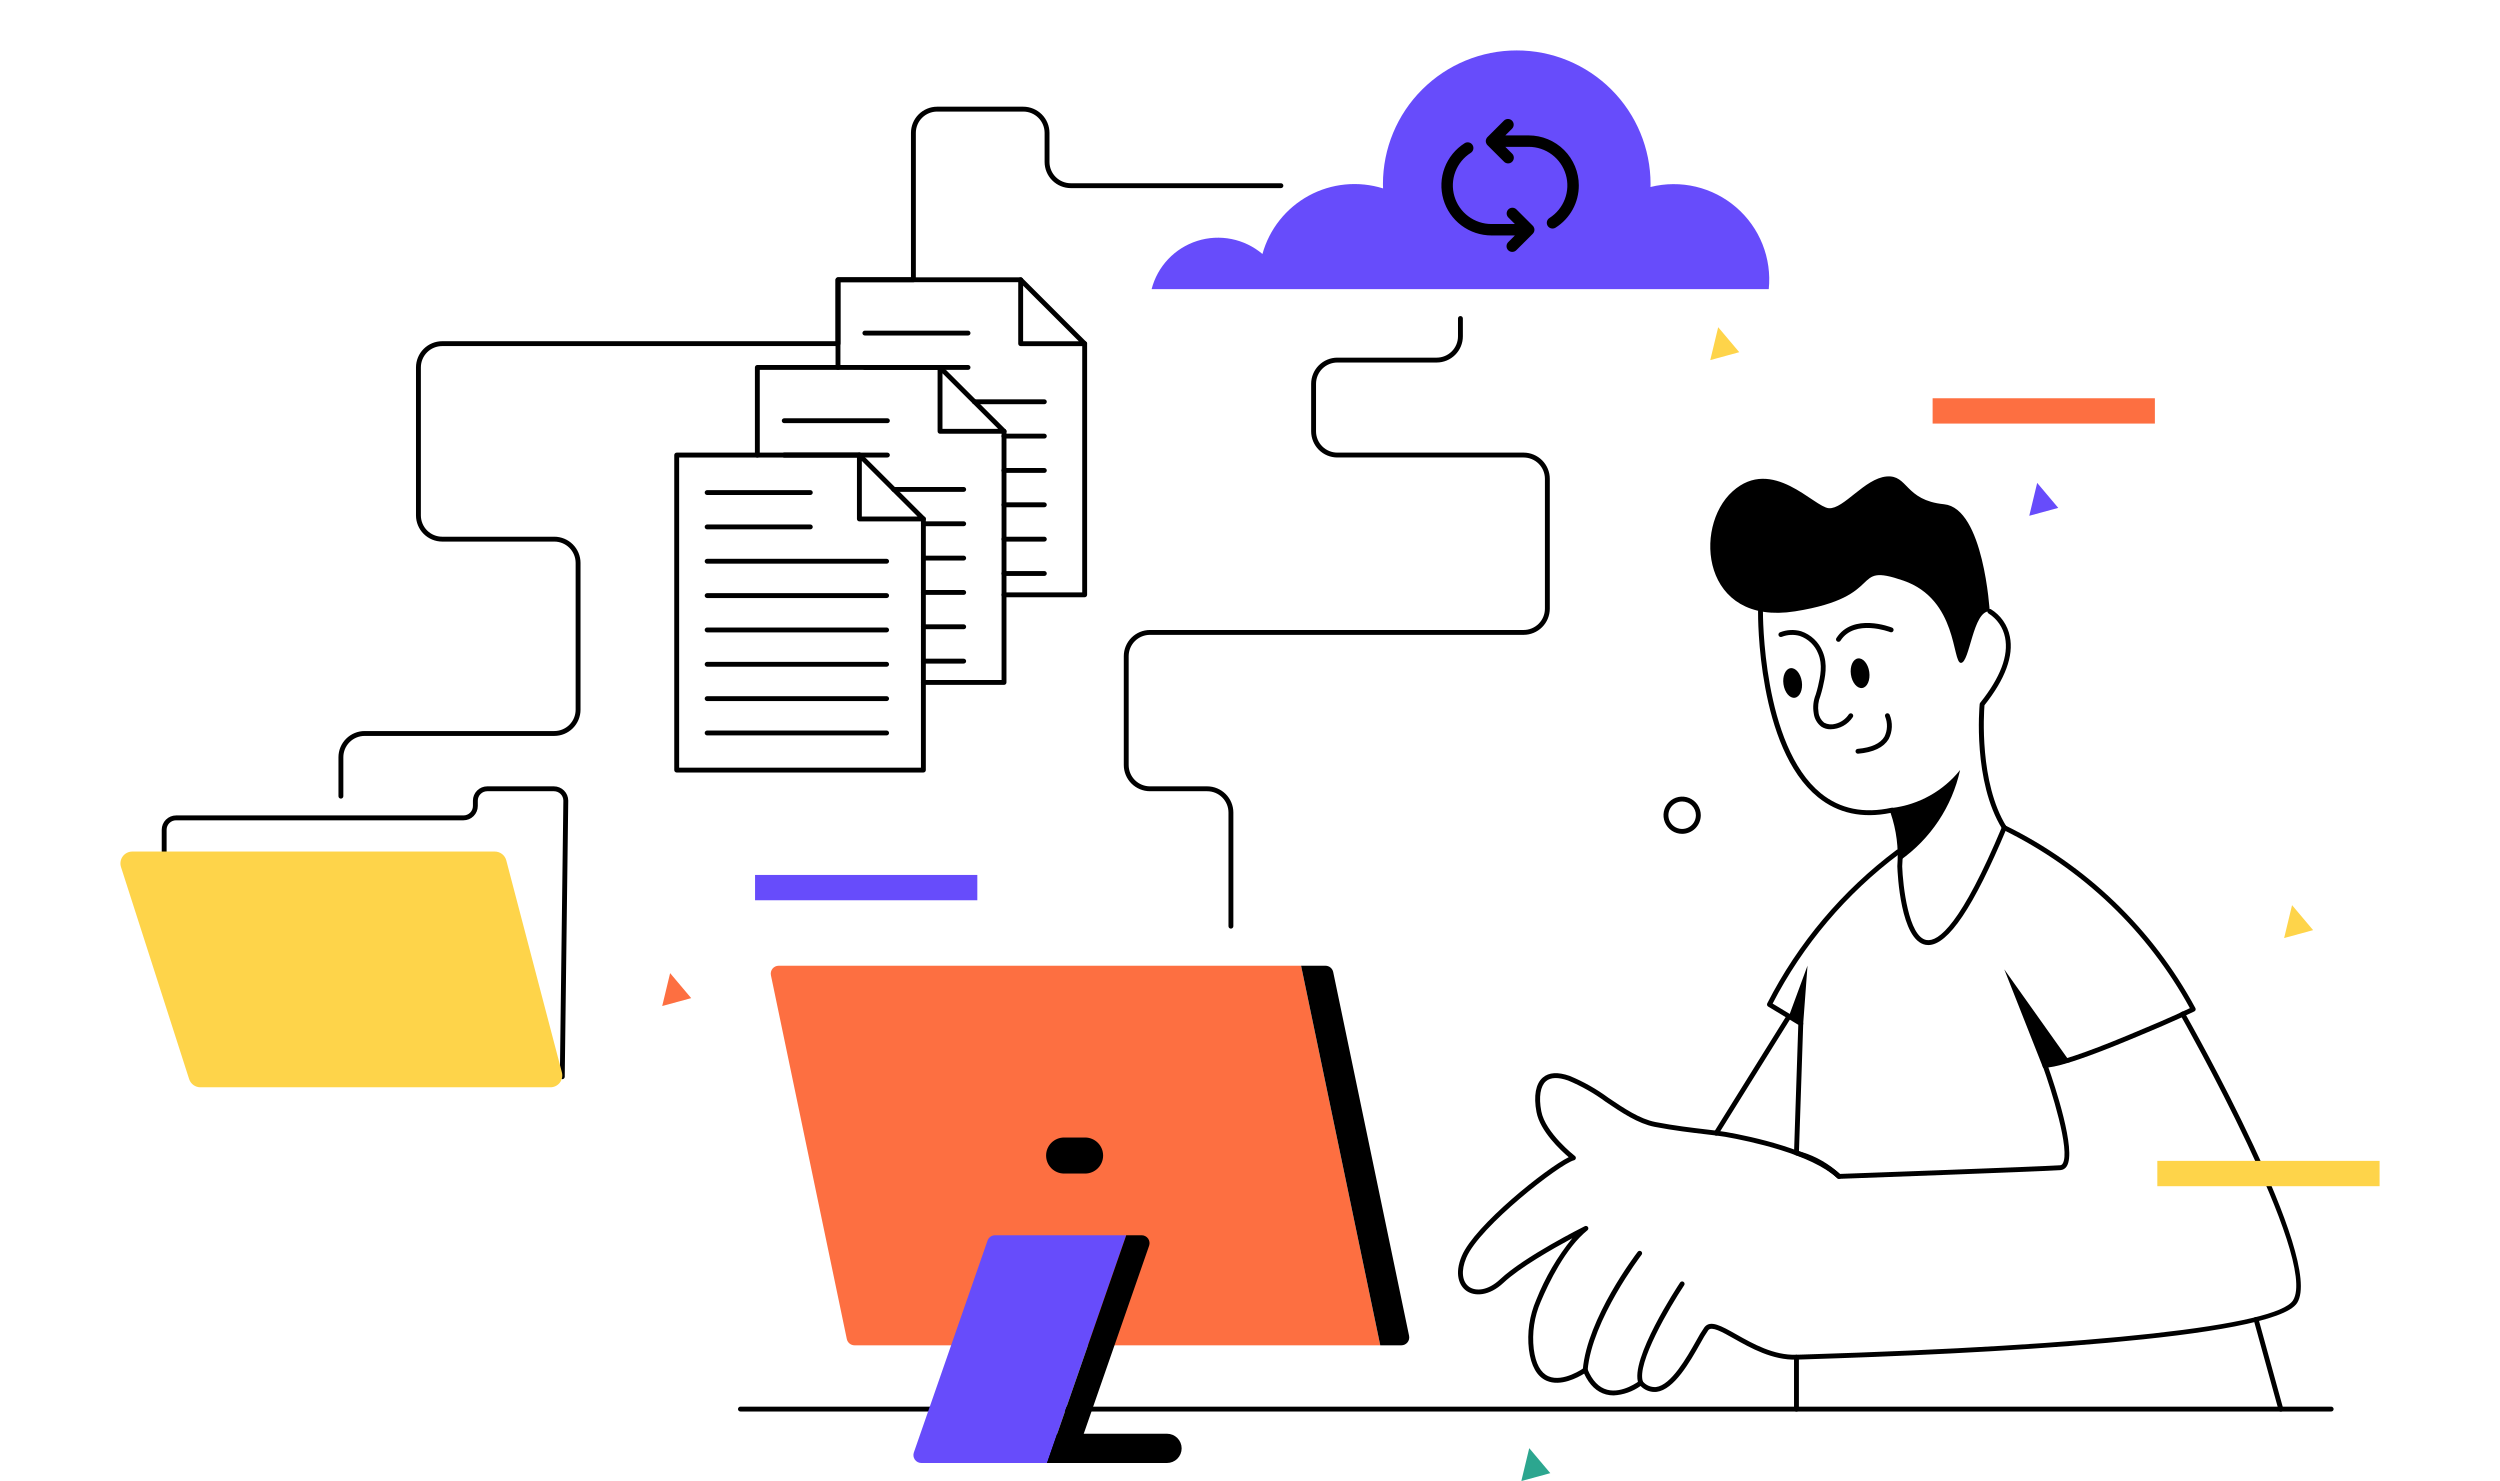 <svg width="601" height="356" viewBox="0 0 601 356" fill="none" xmlns="http://www.w3.org/2000/svg">
<g clip-path="url(#clip0_1_604)">
<path d="M280.545 351.703H227.16C226.226 351.703 225.33 351.333 224.669 350.673C224.009 350.014 223.638 349.119 223.638 348.187C223.638 347.254 224.009 346.36 224.669 345.7C225.33 345.041 226.226 344.67 227.16 344.67H280.545C281.479 344.67 282.375 345.041 283.035 345.7C283.696 346.36 284.067 347.254 284.067 348.187C284.067 349.119 283.696 350.014 283.035 350.673C282.375 351.333 281.479 351.703 280.545 351.703ZM135.175 259.438H135.168C135.091 259.437 135.015 259.421 134.944 259.391C134.873 259.361 134.809 259.317 134.755 259.262C134.701 259.206 134.659 259.141 134.63 259.07C134.601 258.998 134.587 258.922 134.588 258.845L135.432 192.468C135.429 191.869 135.189 191.294 134.764 190.871C134.339 190.448 133.763 190.211 133.163 190.21H117.132C116.531 190.211 115.954 190.45 115.529 190.875C115.104 191.299 114.865 191.875 114.864 192.475V193.764C114.863 194.676 114.499 195.55 113.854 196.194C113.208 196.838 112.333 197.2 111.42 197.201H42.324C41.722 197.202 41.145 197.44 40.719 197.865C40.294 198.29 40.054 198.866 40.054 199.467V205.08C40.054 205.235 39.992 205.384 39.882 205.494C39.772 205.604 39.623 205.666 39.467 205.666C39.311 205.666 39.162 205.604 39.052 205.494C38.942 205.384 38.88 205.235 38.88 205.08V199.467C38.881 198.556 39.244 197.682 39.89 197.037C40.536 196.393 41.411 196.03 42.324 196.029H111.42C112.022 196.029 112.599 195.79 113.024 195.366C113.45 194.941 113.689 194.365 113.69 193.764V192.475C113.692 191.564 114.055 190.69 114.7 190.046C115.345 189.402 116.22 189.039 117.132 189.038H133.163C134.076 189.039 134.951 189.401 135.596 190.046C136.241 190.69 136.605 191.564 136.606 192.475L135.762 258.86C135.76 259.014 135.697 259.161 135.587 259.269C135.477 259.378 135.329 259.438 135.175 259.438Z" fill="black"/>
<path d="M48.184 261.386H132.319C132.756 261.385 133.187 261.285 133.578 261.093C133.97 260.9 134.313 260.621 134.58 260.276C134.846 259.93 135.03 259.529 135.117 259.101C135.204 258.674 135.192 258.232 135.081 257.81L121.711 206.842C121.551 206.232 121.193 205.692 120.693 205.306C120.193 204.921 119.579 204.712 118.948 204.712H31.805C31.355 204.712 30.912 204.818 30.511 205.022C30.111 205.225 29.764 205.521 29.499 205.884C29.234 206.246 29.058 206.667 28.987 207.11C28.915 207.553 28.949 208.007 29.087 208.435L45.464 259.405C45.649 259.98 46.012 260.482 46.5 260.838C46.989 261.194 47.579 261.386 48.184 261.386Z" fill="#FED44A"/>
<path d="M463.559 227.192C463.339 227.193 463.12 227.173 462.904 227.134C456.894 226.035 456.178 210.049 456.115 208.23C456.456 203.897 455.906 199.541 454.498 195.428C447.696 196.803 441.821 195.529 437.027 191.637C422.471 179.827 422.624 148.287 422.638 146.949C422.64 146.795 422.702 146.647 422.812 146.539C422.922 146.43 423.07 146.369 423.225 146.369H423.231C423.308 146.37 423.384 146.386 423.455 146.416C423.526 146.446 423.59 146.49 423.644 146.545C423.698 146.6 423.741 146.665 423.77 146.736C423.798 146.808 423.813 146.884 423.812 146.961C423.808 147.282 423.65 179.276 437.769 190.729C442.388 194.477 448.104 195.637 454.747 194.177C454.882 194.147 455.024 194.166 455.146 194.23C455.269 194.295 455.365 194.401 455.416 194.529C457.037 198.916 457.675 203.605 457.286 208.265C457.448 212.872 458.807 225.194 463.115 225.98C466.001 226.493 471.473 222.201 481.29 198.745C481.355 198.611 481.47 198.507 481.61 198.455C481.75 198.402 481.905 198.405 482.043 198.462C482.181 198.52 482.292 198.628 482.353 198.765C482.414 198.901 482.42 199.056 482.371 199.197C474.499 218.012 468.333 227.192 463.559 227.192Z" fill="black"/>
<path d="M440.055 175.318C439.284 175.334 438.525 175.122 437.874 174.708C437.364 174.323 436.937 173.838 436.619 173.284C436.3 172.73 436.097 172.117 436.022 171.482C435.758 169.971 435.921 168.415 436.493 166.991C436.676 166.394 436.876 165.739 437.054 164.961C437.582 162.67 438.237 159.82 437.086 157.109C436.696 156.128 436.1 155.242 435.337 154.512C434.573 153.782 433.661 153.225 432.663 152.88C431.243 152.48 429.732 152.555 428.358 153.091C428.286 153.123 428.207 153.14 428.128 153.141C428.049 153.142 427.97 153.127 427.896 153.097C427.823 153.066 427.756 153.022 427.701 152.965C427.645 152.908 427.602 152.841 427.573 152.767C427.544 152.693 427.531 152.614 427.534 152.535C427.536 152.456 427.555 152.378 427.589 152.306C427.622 152.234 427.67 152.17 427.729 152.117C427.789 152.065 427.858 152.024 427.933 151.999C429.548 151.368 431.326 151.282 432.995 151.755C434.159 152.149 435.224 152.791 436.116 153.635C437.008 154.479 437.707 155.506 438.163 156.646C439.466 159.712 438.734 162.897 438.198 165.223C438.012 166.03 437.806 166.712 437.617 167.332C437.109 168.572 436.955 169.929 437.174 171.251C437.223 171.733 437.368 172.199 437.599 172.624C437.829 173.049 438.142 173.424 438.519 173.728C438.937 173.951 439.395 174.088 439.866 174.133C440.338 174.178 440.813 174.129 441.266 173.99C442.575 173.66 443.712 172.851 444.45 171.723C444.539 171.599 444.673 171.515 444.824 171.488C444.974 171.461 445.129 171.494 445.256 171.579C445.382 171.665 445.47 171.796 445.501 171.945C445.533 172.095 445.504 172.25 445.422 172.379C444.838 173.271 444.043 174.006 443.107 174.519C442.171 175.031 441.123 175.305 440.055 175.318ZM441.968 154.293C441.862 154.293 441.759 154.265 441.668 154.212C441.578 154.158 441.503 154.081 441.452 153.989C441.402 153.897 441.377 153.793 441.38 153.688C441.384 153.583 441.416 153.48 441.472 153.392C445.402 147.241 454.476 150.729 454.861 150.881C455.003 150.94 455.115 151.052 455.175 151.194C455.235 151.335 455.237 151.494 455.18 151.637C455.124 151.779 455.014 151.894 454.874 151.957C454.733 152.019 454.574 152.024 454.43 151.971C454.346 151.937 445.871 148.691 442.462 154.022C442.409 154.105 442.336 154.173 442.249 154.22C442.163 154.267 442.066 154.293 441.968 154.293Z" fill="black"/>
<path d="M447.679 165.397C448.897 165.221 449.653 163.487 449.369 161.523C449.084 159.559 447.866 158.11 446.648 158.286C445.431 158.462 444.674 160.196 444.959 162.16C445.243 164.124 446.461 165.573 447.679 165.397Z" fill="black"/>
<path d="M431.467 167.741C432.685 167.565 433.441 165.831 433.157 163.867C432.872 161.903 431.654 160.454 430.436 160.63C429.219 160.806 428.462 162.541 428.747 164.504C429.032 166.468 430.25 167.917 431.467 167.741Z" fill="black"/>
<path d="M446.648 181.192C446.498 181.191 446.353 181.133 446.244 181.028C446.135 180.924 446.071 180.781 446.064 180.631C446.058 180.48 446.109 180.333 446.209 180.22C446.308 180.106 446.448 180.035 446.598 180.022C449.871 179.735 452.033 178.745 453.025 177.081C453.391 176.339 453.595 175.527 453.624 174.701C453.653 173.874 453.506 173.05 453.193 172.284C453.131 172.142 453.128 171.98 453.186 171.836C453.243 171.691 453.355 171.575 453.498 171.513C453.641 171.452 453.803 171.449 453.948 171.507C454.092 171.564 454.208 171.676 454.27 171.819C454.659 172.755 454.839 173.764 454.799 174.776C454.758 175.788 454.497 176.779 454.034 177.681C452.837 179.688 450.371 180.868 446.701 181.189C446.684 181.191 446.666 181.192 446.648 181.192ZM454.873 194.236C461.301 193.437 467.162 190.163 471.207 185.112C469.277 193.903 464.124 201.657 456.761 206.848C457.03 202.558 456.386 198.26 454.873 194.236Z" fill="black"/>
<path d="M442.081 283.395C441.93 283.394 441.786 283.337 441.677 283.233C439.174 280.859 436.155 279.095 432.857 278.079L431.697 277.722C431.574 277.684 431.467 277.607 431.392 277.503C431.317 277.398 431.279 277.272 431.283 277.143L432.31 246.364L425.067 241.98C424.94 241.903 424.846 241.781 424.806 241.638C424.765 241.496 424.78 241.343 424.848 241.211C432.25 226.702 442.883 214.081 455.931 204.317C455.992 204.271 456.062 204.237 456.137 204.218C456.212 204.199 456.289 204.195 456.366 204.205C456.442 204.216 456.515 204.242 456.582 204.281C456.648 204.321 456.706 204.372 456.752 204.434C456.799 204.496 456.832 204.566 456.851 204.64C456.87 204.715 456.875 204.792 456.864 204.869C456.853 204.945 456.827 205.018 456.788 205.084C456.749 205.15 456.697 205.208 456.635 205.255C443.878 214.802 433.453 227.112 426.142 241.26L433.212 245.538C433.301 245.592 433.374 245.669 433.424 245.761C433.473 245.852 433.498 245.955 433.494 246.059L432.472 276.734L433.202 276.958C436.594 278.004 439.705 279.8 442.305 282.214C446.028 282.078 490.352 280.456 495.234 280.13C495.361 280.124 495.485 280.086 495.593 280.019C495.701 279.952 495.79 279.859 495.853 279.748C497.813 276.753 493.062 261.79 491.067 256.277C491.035 256.188 491.025 256.094 491.037 256C491.049 255.907 491.084 255.818 491.138 255.741C491.192 255.664 491.264 255.601 491.348 255.558C491.431 255.514 491.524 255.492 491.619 255.492C494.254 255.492 501.196 253.18 511.697 248.806C516.69 246.727 521.846 244.58 526.447 242.359C516.279 223.788 500.603 208.815 481.572 199.496C481.432 199.427 481.325 199.306 481.275 199.159C481.225 199.011 481.235 198.85 481.304 198.711C481.372 198.571 481.493 198.464 481.641 198.414C481.788 198.364 481.95 198.374 482.089 198.443C501.526 207.962 517.499 223.309 527.772 242.338C527.81 242.408 527.834 242.484 527.841 242.563C527.848 242.642 527.84 242.721 527.816 242.797C527.792 242.872 527.752 242.942 527.701 243.001C527.649 243.061 527.585 243.11 527.514 243.145C522.746 245.475 517.358 247.719 512.149 249.89C502.277 253.999 495.656 256.257 492.434 256.613C493.859 260.653 499.271 276.667 496.835 280.389C496.674 280.652 496.451 280.873 496.186 281.031C495.921 281.19 495.621 281.283 495.313 281.301C490.224 281.64 442.583 283.376 442.103 283.395H442.081Z" fill="black"/>
<path d="M481.83 233.041L491.196 256.767L497.636 255.303L481.83 233.041ZM433.471 246.307L434.527 232.144L429.983 244.482L433.471 246.307Z" fill="black"/>
<path d="M387.914 335.459C387.298 335.461 386.685 335.383 386.089 335.227C383.862 334.641 382.095 332.959 380.827 330.221C379.295 331.176 375.169 333.397 371.809 331.941C369.489 330.935 368.057 328.412 367.55 324.443C367.075 320.369 367.684 316.243 369.315 312.479C371.439 307.135 374.36 302.143 377.98 297.672C373.351 300.16 365.367 304.697 361.442 308.386C358.006 311.614 354.502 311.692 352.552 310.338C350.797 309.119 349.578 306.266 351.418 301.913C354.521 294.572 371.765 280.801 377.113 278.184C375.169 276.532 370.235 271.944 369.373 267.345C368.642 263.457 369.184 260.504 370.896 259.035C372.349 257.787 374.517 257.654 377.339 258.643C380.667 260.017 383.813 261.796 386.706 263.937C390.406 266.432 394.231 269.011 397.989 269.742C402.465 270.614 407.028 271.149 410.361 271.537C412.325 271.768 413.877 271.948 414.941 272.136C421.061 273.215 435.994 276.374 442.48 282.377C442.594 282.483 442.662 282.63 442.667 282.785C442.673 282.941 442.617 283.092 442.511 283.206C442.406 283.32 442.259 283.388 442.103 283.394C441.947 283.399 441.796 283.343 441.682 283.238C435.425 277.447 420.753 274.352 414.736 273.289C413.706 273.109 412.093 272.92 410.225 272.701C406.874 272.309 402.286 271.775 397.764 270.893C393.772 270.115 389.846 267.469 386.049 264.909C383.237 262.827 380.183 261.095 376.952 259.749C374.551 258.91 372.773 258.97 371.66 259.925C370.299 261.092 369.884 263.718 370.525 267.13C371.501 272.32 378.539 277.842 378.611 277.897C378.698 277.965 378.764 278.056 378.801 278.159C378.839 278.263 378.847 278.375 378.823 278.482C378.8 278.59 378.747 278.689 378.67 278.768C378.593 278.847 378.496 278.903 378.389 278.929C375.145 279.718 355.71 294.776 352.5 302.369C351.189 305.471 351.465 308.155 353.221 309.375C354.783 310.459 357.681 310.313 360.637 307.532C366.459 302.061 380.404 295.07 380.995 294.775C381.124 294.711 381.272 294.697 381.41 294.736C381.549 294.774 381.669 294.862 381.747 294.983C381.825 295.104 381.856 295.249 381.833 295.391C381.811 295.533 381.737 295.662 381.626 295.753C376.372 299.996 372.335 308.339 370.397 312.935C368.846 316.508 368.266 320.426 368.714 324.294C369.165 327.822 370.363 330.034 372.273 330.864C375.789 332.389 380.693 328.906 380.742 328.872C380.814 328.82 380.897 328.785 380.984 328.769C381.072 328.754 381.161 328.759 381.247 328.783C381.332 328.807 381.411 328.851 381.477 328.91C381.543 328.968 381.595 329.042 381.629 329.124C382.762 331.888 384.364 333.559 386.384 334.094C390.058 335.063 394.049 331.997 394.088 331.965C394.203 331.876 394.347 331.832 394.492 331.843C394.638 331.853 394.774 331.917 394.875 332.022C395.255 332.506 395.748 332.888 396.311 333.136C396.874 333.384 397.49 333.489 398.103 333.443C401.742 332.993 405.503 326.334 407.75 322.354C408.35 321.218 409.018 320.119 409.75 319.063C411.162 317.248 413.788 318.734 417.417 320.783C421.425 323.046 426.392 325.859 431.85 325.681L433.724 325.622C504.556 323.423 547.388 318.679 551.238 312.607C557.49 302.754 524.532 244.658 524.198 244.072C524.16 244.005 524.135 243.931 524.126 243.855C524.116 243.778 524.122 243.701 524.142 243.627C524.163 243.552 524.198 243.483 524.245 243.422C524.292 243.361 524.351 243.31 524.418 243.272C524.485 243.234 524.559 243.209 524.636 243.2C524.712 243.19 524.79 243.196 524.864 243.216C524.939 243.237 525.008 243.272 525.069 243.319C525.13 243.366 525.181 243.425 525.219 243.492C526.595 245.909 558.855 302.791 552.232 313.235C546.668 322.005 475.618 325.494 433.761 326.793L431.889 326.852C426.103 327.036 420.757 324.015 416.841 321.804C413.957 320.176 411.466 318.768 410.676 319.782C409.983 320.795 409.347 321.847 408.772 322.931C406.264 327.373 402.473 334.084 398.246 334.606C397.539 334.678 396.824 334.588 396.156 334.343C395.488 334.098 394.885 333.704 394.392 333.192C392.492 334.547 390.245 335.333 387.914 335.459Z" fill="black"/>
<path d="M394.45 333.012C394.333 333.012 394.219 332.978 394.122 332.913C394.026 332.848 393.95 332.756 393.906 332.648C391.589 326.95 403.394 309.078 403.898 308.319C403.941 308.255 403.995 308.2 404.059 308.157C404.123 308.114 404.195 308.084 404.271 308.069C404.346 308.053 404.424 308.053 404.5 308.068C404.576 308.083 404.648 308.112 404.712 308.155C404.776 308.197 404.832 308.252 404.875 308.316C404.918 308.38 404.948 308.451 404.963 308.527C404.978 308.602 404.979 308.68 404.964 308.756C404.949 308.831 404.92 308.903 404.877 308.968C401.541 313.988 393.262 327.95 394.993 332.205C395.03 332.294 395.044 332.391 395.034 332.486C395.024 332.582 394.991 332.674 394.937 332.754C394.883 332.833 394.811 332.899 394.726 332.944C394.641 332.989 394.546 333.013 394.45 333.013V333.012ZM381.086 329.932L381.035 329.93C380.88 329.917 380.737 329.843 380.637 329.724C380.536 329.605 380.487 329.452 380.5 329.297C381.531 316.95 393.214 301.578 393.71 300.93C393.805 300.806 393.945 300.725 394.099 300.705C394.254 300.684 394.41 300.726 394.534 300.82C394.658 300.915 394.739 301.054 394.759 301.209C394.78 301.363 394.738 301.519 394.644 301.642C394.524 301.8 382.67 317.392 381.669 329.395C381.657 329.542 381.59 329.678 381.482 329.777C381.374 329.877 381.233 329.932 381.086 329.932ZM412.587 272.98C412.482 272.98 412.379 272.952 412.288 272.899C412.198 272.846 412.123 272.77 412.072 272.678C412.022 272.587 411.996 272.483 411.999 272.379C412.001 272.274 412.032 272.172 412.088 272.083L429.486 244.172C429.569 244.04 429.7 243.946 429.852 243.91C430.004 243.875 430.163 243.901 430.296 243.984C430.428 244.066 430.522 244.197 430.557 244.349C430.593 244.5 430.566 244.66 430.484 244.792L413.086 272.704C413.033 272.789 412.959 272.858 412.872 272.907C412.785 272.955 412.686 272.98 412.587 272.98ZM548.308 339.328C548.18 339.327 548.055 339.285 547.953 339.208C547.851 339.13 547.777 339.021 547.742 338.897L541.796 317.35C541.775 317.276 541.77 317.198 541.779 317.122C541.789 317.045 541.813 316.971 541.852 316.904C541.89 316.837 541.941 316.779 542.002 316.731C542.063 316.684 542.132 316.649 542.207 316.629C542.357 316.59 542.516 316.611 542.651 316.687C542.786 316.764 542.886 316.89 542.929 317.039L548.875 338.587C548.896 338.661 548.901 338.739 548.892 338.815C548.882 338.891 548.858 338.965 548.819 339.032C548.781 339.099 548.73 339.158 548.669 339.205C548.608 339.252 548.539 339.287 548.464 339.308C548.413 339.321 548.361 339.328 548.308 339.328ZM431.869 339.328C431.714 339.328 431.564 339.266 431.454 339.156C431.344 339.046 431.282 338.897 431.282 338.741V326.267C431.282 326.111 431.344 325.962 431.454 325.852C431.564 325.743 431.714 325.681 431.869 325.681C432.025 325.681 432.174 325.743 432.284 325.852C432.394 325.962 432.456 326.111 432.456 326.267V338.741C432.456 338.897 432.394 339.046 432.284 339.156C432.174 339.266 432.025 339.328 431.869 339.328Z" fill="black"/>
<path d="M560.416 339.327H177.997C177.841 339.327 177.692 339.266 177.582 339.156C177.472 339.046 177.41 338.897 177.41 338.741C177.41 338.586 177.472 338.437 177.582 338.327C177.692 338.217 177.841 338.155 177.997 338.155H560.416C560.572 338.155 560.721 338.217 560.831 338.327C560.941 338.437 561.003 338.586 561.003 338.741C561.003 338.897 560.941 339.046 560.831 339.156C560.721 339.266 560.572 339.327 560.416 339.327Z" fill="black"/>
<path d="M205.436 323.415H331.817L312.78 232.163H187.192C186.909 232.163 186.63 232.226 186.374 232.347C186.119 232.468 185.893 232.645 185.715 232.864C185.536 233.084 185.409 233.34 185.342 233.615C185.275 233.889 185.27 234.175 185.328 234.452L203.572 321.902C203.661 322.329 203.895 322.713 204.235 322.989C204.574 323.265 204.998 323.415 205.436 323.415Z" fill="#FD6F41"/>
<path d="M320.5 233.676L338.744 321.126C338.802 321.402 338.797 321.688 338.731 321.963C338.664 322.238 338.536 322.494 338.358 322.713C338.179 322.932 337.954 323.109 337.698 323.231C337.443 323.352 337.163 323.415 336.88 323.415H331.816L312.779 232.163H318.637C319.074 232.163 319.498 232.313 319.837 232.589C320.176 232.865 320.41 233.248 320.5 233.676Z" fill="black"/>
<path d="M221.489 351.704H251.709L270.746 296.953H239.203C238.808 296.953 238.422 297.076 238.1 297.305C237.777 297.534 237.534 297.857 237.405 298.23L219.689 349.179C219.59 349.465 219.56 349.771 219.603 350.072C219.646 350.372 219.76 350.657 219.936 350.904C220.112 351.152 220.345 351.353 220.615 351.492C220.885 351.631 221.185 351.704 221.489 351.704Z" fill="#674CFB"/>
<path d="M276.247 299.476L258.531 350.426C258.402 350.799 258.159 351.123 257.837 351.352C257.514 351.581 257.129 351.704 256.733 351.704H251.708L270.745 296.953H274.449C274.752 296.953 275.051 297.025 275.321 297.164C275.591 297.303 275.823 297.505 275.999 297.752C276.175 297.999 276.289 298.284 276.332 298.584C276.376 298.884 276.346 299.19 276.247 299.476Z" fill="black"/>
<path d="M255.822 282.124H260.847C263.244 282.124 265.188 280.184 265.188 277.79C265.188 275.396 263.244 273.456 260.847 273.456H255.822C253.424 273.456 251.481 275.396 251.481 277.79C251.481 280.184 253.424 282.124 255.822 282.124Z" fill="black"/>
<path d="M572.054 285.167H518.619V279.08H572.053L572.054 285.167Z" fill="#FED44A"/>
<path d="M181.515 210.336H234.948V216.423H181.515V210.336Z" fill="#674CFB"/>
<path d="M464.601 95.741H518.034V101.828H464.601V95.741Z" fill="#FD6F41"/>
<path d="M404.387 200.456C403.501 200.456 402.634 200.193 401.897 199.702C401.16 199.21 400.586 198.511 400.247 197.693C399.907 196.876 399.818 195.976 399.991 195.108C400.164 194.24 400.591 193.442 401.218 192.816C401.844 192.19 402.643 191.764 403.512 191.591C404.381 191.418 405.282 191.507 406.101 191.845C406.92 192.184 407.62 192.757 408.113 193.493C408.605 194.229 408.868 195.094 408.869 195.979C408.867 197.166 408.395 198.304 407.555 199.143C406.714 199.982 405.575 200.454 404.387 200.456ZM404.387 192.676C403.733 192.676 403.093 192.87 402.549 193.233C402.005 193.596 401.581 194.111 401.331 194.715C401.081 195.319 401.015 195.983 401.143 196.624C401.27 197.264 401.585 197.853 402.048 198.315C402.511 198.777 403.1 199.092 403.742 199.219C404.383 199.346 405.048 199.281 405.653 199.031C406.257 198.781 406.774 198.358 407.137 197.814C407.501 197.271 407.695 196.633 407.695 195.979C407.694 195.103 407.345 194.264 406.725 193.645C406.104 193.026 405.264 192.677 404.387 192.676Z" fill="black"/>
<path d="M159.194 241.849L166.162 239.948L161.098 233.94L159.194 241.849Z" fill="#FD6F41"/>
<path d="M549.105 225.505L556.073 223.605L551.009 217.597L549.105 225.505ZM411.148 86.566L418.115 84.665L413.051 78.657L411.148 86.566Z" fill="#FED44A"/>
<path d="M487.835 123.995L494.802 122.094L489.738 116.086L487.835 123.995Z" fill="#674CFB"/>
<path d="M365.723 356.047L372.691 354.145L367.627 348.138L365.723 356.047Z" fill="#2CA68F"/>
<path d="M478.328 146.963C478.328 146.963 476.896 122.175 467.349 121.222C457.802 120.269 458.757 114.072 453.506 114.549C448.256 115.026 443.242 122.414 439.663 122.175C436.084 121.936 426.059 109.543 416.511 118.124C406.963 126.704 409.112 150.539 431.547 146.963C453.983 143.388 444.436 135.046 457.563 139.574C470.69 144.102 469.259 159.357 471.407 159.357C473.555 159.357 474.271 146.724 478.328 146.963Z" fill="black"/>
<path d="M481.831 199.557C481.731 199.557 481.633 199.531 481.545 199.483C481.458 199.434 481.385 199.364 481.332 199.279C474.248 187.849 475.845 170.014 475.915 169.26C475.927 169.147 475.971 169.039 476.042 168.95C480.893 162.875 482.903 157.592 482.017 153.249C481.782 152.068 481.31 150.948 480.628 149.956C479.945 148.963 479.068 148.12 478.049 147.478C477.92 147.4 477.827 147.275 477.788 147.13C477.748 146.985 477.767 146.83 477.838 146.698C477.91 146.566 478.03 146.466 478.173 146.42C478.316 146.374 478.472 146.384 478.608 146.449C479.781 147.169 480.792 148.125 481.577 149.255C482.361 150.385 482.903 151.666 483.167 153.015C484.118 157.681 482.068 163.239 477.07 169.541C476.922 171.413 475.814 188.149 482.329 198.663C482.383 198.752 482.413 198.854 482.416 198.958C482.418 199.062 482.392 199.164 482.342 199.255C482.291 199.346 482.217 199.422 482.127 199.475C482.038 199.528 481.935 199.556 481.831 199.557ZM221.98 185.715H162.678C162.522 185.715 162.373 185.653 162.263 185.543C162.153 185.434 162.091 185.285 162.091 185.129V109.397C162.091 109.241 162.153 109.092 162.263 108.982C162.373 108.872 162.522 108.811 162.678 108.811H206.608C206.764 108.811 206.913 108.872 207.023 108.982C207.133 109.092 207.195 109.241 207.195 109.397C207.195 109.552 207.133 109.701 207.023 109.811C206.913 109.921 206.764 109.983 206.608 109.983H163.266V184.543H221.394V124.747C221.394 124.591 221.456 124.442 221.566 124.332C221.676 124.222 221.825 124.161 221.981 124.161C222.136 124.161 222.286 124.222 222.396 124.332C222.506 124.442 222.568 124.591 222.568 124.747V185.127C222.568 185.282 222.506 185.431 222.396 185.541C222.286 185.651 222.136 185.713 221.981 185.713L221.98 185.715Z" fill="black"/>
<path d="M221.979 125.344H206.597C206.442 125.344 206.292 125.283 206.182 125.173C206.072 125.063 206.01 124.914 206.01 124.758V109.397C206.011 109.281 206.045 109.168 206.11 109.072C206.174 108.975 206.266 108.901 206.373 108.856C206.48 108.812 206.598 108.8 206.711 108.823C206.825 108.845 206.93 108.901 207.012 108.983L222.395 124.343C222.477 124.425 222.533 124.53 222.556 124.644C222.578 124.757 222.567 124.875 222.522 124.983C222.478 125.09 222.402 125.182 222.306 125.246C222.209 125.31 222.095 125.345 221.979 125.344ZM207.184 124.172H220.562L207.184 110.811V124.172ZM241.366 164.646H221.979C221.823 164.646 221.674 164.584 221.564 164.474C221.454 164.364 221.392 164.215 221.392 164.06C221.392 163.904 221.454 163.755 221.564 163.645C221.674 163.535 221.823 163.474 221.979 163.474H240.779V103.68C240.779 103.524 240.841 103.375 240.951 103.265C241.061 103.155 241.21 103.094 241.366 103.094C241.522 103.094 241.671 103.155 241.781 103.265C241.891 103.375 241.953 103.524 241.953 103.68V164.06C241.953 164.215 241.891 164.364 241.781 164.474C241.671 164.584 241.522 164.646 241.366 164.646ZM182.065 109.983C181.91 109.983 181.76 109.921 181.65 109.811C181.54 109.701 181.479 109.552 181.479 109.397V88.33C181.479 88.174 181.54 88.025 181.65 87.915C181.76 87.805 181.91 87.744 182.065 87.744H225.994C226.149 87.744 226.299 87.805 226.409 87.915C226.519 88.025 226.581 88.174 226.581 88.33C226.581 88.485 226.519 88.634 226.409 88.744C226.299 88.854 226.149 88.916 225.994 88.916H182.652V109.397C182.652 109.552 182.59 109.701 182.48 109.811C182.37 109.921 182.221 109.983 182.065 109.983Z" fill="black"/>
<path d="M241.366 104.277H225.984C225.828 104.277 225.679 104.215 225.569 104.105C225.459 103.995 225.397 103.846 225.397 103.69V88.329C225.397 88.213 225.432 88.1 225.496 88.004C225.561 87.908 225.652 87.833 225.76 87.788C225.867 87.744 225.984 87.733 226.098 87.755C226.212 87.778 226.316 87.833 226.398 87.915L241.781 103.275C241.864 103.357 241.92 103.462 241.942 103.576C241.965 103.69 241.954 103.808 241.909 103.915C241.865 104.022 241.789 104.114 241.692 104.178C241.596 104.242 241.482 104.277 241.366 104.277ZM226.571 103.104H239.949L226.571 89.745V103.104ZM260.753 143.578H241.366C241.21 143.578 241.061 143.516 240.951 143.406C240.841 143.296 240.779 143.147 240.779 142.992C240.779 142.837 240.841 142.687 240.951 142.578C241.061 142.468 241.21 142.406 241.366 142.406H260.166V82.612C260.166 82.456 260.228 82.307 260.338 82.197C260.448 82.088 260.597 82.026 260.753 82.026C260.908 82.026 261.058 82.088 261.168 82.197C261.278 82.307 261.34 82.456 261.34 82.612V142.992C261.34 143.147 261.278 143.296 261.168 143.406C261.058 143.516 260.908 143.578 260.753 143.578ZM201.452 88.916C201.296 88.916 201.147 88.854 201.037 88.744C200.927 88.634 200.865 88.485 200.865 88.33V67.262C200.865 67.106 200.927 66.957 201.037 66.847C201.147 66.737 201.296 66.676 201.452 66.676H245.38C245.536 66.676 245.685 66.737 245.795 66.847C245.905 66.957 245.967 67.106 245.967 67.262C245.967 67.417 245.905 67.566 245.795 67.676C245.685 67.786 245.536 67.848 245.38 67.848H202.039V88.329C202.039 88.484 201.977 88.633 201.867 88.743C201.757 88.853 201.608 88.915 201.452 88.915V88.916Z" fill="black"/>
<path d="M260.753 83.209H245.37C245.214 83.209 245.065 83.147 244.955 83.037C244.845 82.927 244.783 82.778 244.783 82.623V67.262C244.783 67.146 244.817 67.032 244.882 66.936C244.946 66.839 245.038 66.764 245.145 66.719C245.253 66.675 245.371 66.663 245.485 66.686C245.599 66.709 245.703 66.765 245.785 66.847L261.167 82.209C261.249 82.291 261.305 82.395 261.327 82.508C261.35 82.622 261.338 82.74 261.294 82.847C261.25 82.954 261.175 83.045 261.078 83.109C260.982 83.174 260.869 83.208 260.753 83.209ZM245.957 82.036H259.336L245.957 68.677V82.036ZM194.799 118.999H169.996C169.84 118.999 169.691 118.938 169.581 118.828C169.471 118.718 169.409 118.569 169.409 118.413C169.409 118.258 169.471 118.109 169.581 117.999C169.691 117.889 169.84 117.827 169.996 117.827H194.799C194.955 117.827 195.104 117.889 195.214 117.999C195.324 118.109 195.386 118.258 195.386 118.413C195.386 118.569 195.324 118.718 195.214 118.828C195.104 118.938 194.955 118.999 194.799 118.999ZM194.799 127.255H169.996C169.84 127.255 169.691 127.193 169.581 127.084C169.471 126.974 169.409 126.825 169.409 126.669C169.409 126.514 169.471 126.365 169.581 126.255C169.691 126.145 169.84 126.083 169.996 126.083H194.799C194.955 126.083 195.104 126.145 195.214 126.255C195.324 126.365 195.386 126.514 195.386 126.669C195.386 126.825 195.324 126.974 195.214 127.084C195.104 127.193 194.955 127.255 194.799 127.255ZM213.141 135.511H169.996C169.84 135.511 169.691 135.449 169.581 135.339C169.471 135.229 169.409 135.08 169.409 134.925C169.409 134.77 169.471 134.62 169.581 134.51C169.691 134.401 169.84 134.339 169.996 134.339H213.141C213.297 134.339 213.446 134.401 213.556 134.51C213.666 134.62 213.728 134.77 213.728 134.925C213.728 135.08 213.666 135.229 213.556 135.339C213.446 135.449 213.297 135.511 213.141 135.511ZM213.141 143.768H169.996C169.84 143.768 169.691 143.706 169.581 143.596C169.471 143.486 169.409 143.337 169.409 143.182C169.409 143.026 169.471 142.877 169.581 142.768C169.691 142.658 169.84 142.596 169.996 142.596H213.141C213.297 142.596 213.446 142.658 213.556 142.768C213.666 142.877 213.728 143.026 213.728 143.182C213.728 143.337 213.666 143.486 213.556 143.596C213.446 143.706 213.297 143.768 213.141 143.768ZM213.141 152.024H169.996C169.84 152.024 169.691 151.962 169.581 151.852C169.471 151.742 169.409 151.593 169.409 151.438C169.409 151.282 169.471 151.133 169.581 151.023C169.691 150.913 169.84 150.852 169.996 150.852H213.141C213.297 150.852 213.446 150.913 213.556 151.023C213.666 151.133 213.728 151.282 213.728 151.438C213.728 151.593 213.666 151.742 213.556 151.852C213.446 151.962 213.297 152.024 213.141 152.024ZM213.141 160.281H169.996C169.84 160.281 169.691 160.219 169.581 160.109C169.471 159.999 169.409 159.85 169.409 159.695C169.409 159.539 169.471 159.39 169.581 159.28C169.691 159.17 169.84 159.109 169.996 159.109H213.141C213.297 159.109 213.446 159.17 213.556 159.28C213.666 159.39 213.728 159.539 213.728 159.695C213.728 159.85 213.666 159.999 213.556 160.109C213.446 160.219 213.297 160.281 213.141 160.281ZM213.141 168.537H169.996C169.84 168.537 169.691 168.475 169.581 168.365C169.471 168.255 169.409 168.106 169.409 167.951C169.409 167.795 169.471 167.646 169.581 167.536C169.691 167.426 169.84 167.364 169.996 167.364H213.141C213.297 167.364 213.446 167.426 213.556 167.536C213.666 167.646 213.728 167.795 213.728 167.951C213.728 168.106 213.666 168.255 213.556 168.365C213.446 168.475 213.297 168.537 213.141 168.537ZM213.141 176.794H169.996C169.84 176.794 169.691 176.732 169.581 176.622C169.471 176.512 169.409 176.363 169.409 176.208C169.409 176.052 169.471 175.903 169.581 175.793C169.691 175.683 169.84 175.621 169.996 175.621H213.141C213.297 175.621 213.446 175.683 213.556 175.793C213.666 175.903 213.728 176.052 213.728 176.208C213.728 176.363 213.666 176.512 213.556 176.622C213.446 176.732 213.297 176.794 213.141 176.794ZM213.331 101.727H188.528C188.373 101.727 188.224 101.665 188.113 101.555C188.003 101.445 187.942 101.296 187.942 101.141C187.942 100.985 188.003 100.836 188.113 100.726C188.224 100.617 188.373 100.555 188.528 100.555H213.331C213.487 100.555 213.636 100.617 213.746 100.726C213.857 100.836 213.918 100.985 213.918 101.141C213.918 101.296 213.857 101.445 213.746 101.555C213.636 101.665 213.487 101.727 213.331 101.727ZM213.331 109.983H188.528C188.373 109.983 188.224 109.921 188.113 109.811C188.003 109.701 187.942 109.552 187.942 109.397C187.942 109.241 188.003 109.092 188.113 108.982C188.224 108.872 188.373 108.811 188.528 108.811H213.331C213.487 108.811 213.636 108.872 213.746 108.982C213.857 109.092 213.918 109.241 213.918 109.397C213.918 109.552 213.857 109.701 213.746 109.811C213.636 109.921 213.487 109.983 213.331 109.983ZM231.673 118.241H214.863C214.708 118.241 214.558 118.179 214.448 118.069C214.338 117.959 214.276 117.81 214.276 117.655C214.276 117.499 214.338 117.35 214.448 117.24C214.558 117.131 214.708 117.069 214.863 117.069H231.673C231.828 117.069 231.977 117.131 232.088 117.24C232.198 117.35 232.259 117.499 232.259 117.655C232.259 117.81 232.198 117.959 232.088 118.069C231.977 118.179 231.828 118.241 231.673 118.241ZM231.673 126.496H221.979C221.823 126.496 221.674 126.434 221.564 126.324C221.454 126.214 221.392 126.065 221.392 125.91C221.392 125.754 221.454 125.605 221.564 125.495C221.674 125.385 221.823 125.323 221.979 125.323H231.673C231.828 125.323 231.977 125.385 232.088 125.495C232.198 125.605 232.259 125.754 232.259 125.91C232.259 126.065 232.198 126.214 232.088 126.324C231.977 126.434 231.828 126.496 231.673 126.496ZM231.673 134.753H221.979C221.823 134.753 221.674 134.691 221.564 134.581C221.454 134.471 221.392 134.322 221.392 134.167C221.392 134.011 221.454 133.862 221.564 133.752C221.674 133.642 221.823 133.58 221.979 133.58H231.673C231.828 133.58 231.977 133.642 232.088 133.752C232.198 133.862 232.259 134.011 232.259 134.167C232.259 134.322 232.198 134.471 232.088 134.581C231.977 134.691 231.828 134.753 231.673 134.753ZM231.673 143.008H221.979C221.823 143.008 221.674 142.947 221.564 142.837C221.454 142.727 221.392 142.578 221.392 142.422C221.392 142.267 221.454 142.118 221.564 142.008C221.674 141.898 221.823 141.836 221.979 141.836H231.673C231.828 141.836 231.977 141.898 232.088 142.008C232.198 142.118 232.259 142.267 232.259 142.422C232.259 142.578 232.198 142.727 232.088 142.837C231.977 142.947 231.828 143.008 231.673 143.008ZM231.673 151.265H221.979C221.823 151.265 221.674 151.204 221.564 151.094C221.454 150.984 221.392 150.835 221.392 150.679C221.392 150.524 221.454 150.375 221.564 150.265C221.674 150.155 221.823 150.093 221.979 150.093H231.673C231.828 150.093 231.977 150.155 232.088 150.265C232.198 150.375 232.259 150.524 232.259 150.679C232.259 150.835 232.198 150.984 232.088 151.094C231.977 151.204 231.828 151.265 231.673 151.265ZM231.673 159.522H221.979C221.823 159.522 221.674 159.461 221.564 159.351C221.454 159.241 221.392 159.092 221.392 158.936C221.392 158.781 221.454 158.632 221.564 158.522C221.674 158.412 221.823 158.35 221.979 158.35H231.673C231.828 158.35 231.977 158.412 232.088 158.522C232.198 158.632 232.259 158.781 232.259 158.936C232.259 159.092 232.198 159.241 232.088 159.351C231.977 159.461 231.828 159.522 231.673 159.522ZM232.718 80.659H207.914C207.759 80.659 207.609 80.597 207.499 80.487C207.389 80.377 207.327 80.228 207.327 80.073C207.327 79.918 207.389 79.768 207.499 79.659C207.609 79.549 207.759 79.487 207.914 79.487H232.717C232.873 79.487 233.022 79.549 233.132 79.659C233.242 79.768 233.304 79.918 233.304 80.073C233.304 80.228 233.242 80.377 233.132 80.487C233.022 80.597 232.874 80.659 232.718 80.659ZM232.718 88.916H207.914C207.759 88.916 207.609 88.854 207.499 88.744C207.389 88.635 207.327 88.485 207.327 88.33C207.327 88.174 207.389 88.025 207.499 87.915C207.609 87.806 207.759 87.744 207.914 87.744H232.717C232.873 87.744 233.022 87.806 233.132 87.915C233.242 88.025 233.304 88.174 233.304 88.33C233.304 88.485 233.242 88.635 233.132 88.744C233.022 88.854 232.874 88.916 232.718 88.916ZM251.058 97.172H234.251C234.096 97.172 233.947 97.11 233.836 97C233.726 96.89 233.665 96.741 233.665 96.586C233.665 96.43 233.726 96.281 233.836 96.171C233.947 96.061 234.096 96 234.251 96H251.059C251.215 96 251.364 96.061 251.475 96.171C251.585 96.281 251.646 96.43 251.646 96.586C251.646 96.741 251.585 96.89 251.475 97C251.364 97.11 251.214 97.172 251.058 97.172ZM251.058 105.429H241.366C241.21 105.429 241.061 105.367 240.951 105.257C240.841 105.147 240.779 104.998 240.779 104.843C240.779 104.687 240.841 104.538 240.951 104.428C241.061 104.318 241.21 104.257 241.366 104.257H251.059C251.215 104.257 251.364 104.318 251.475 104.428C251.585 104.538 251.646 104.687 251.646 104.843C251.646 104.998 251.585 105.147 251.475 105.257C251.364 105.367 251.214 105.429 251.058 105.429ZM251.058 113.685H241.366C241.21 113.685 241.061 113.623 240.951 113.513C240.841 113.403 240.779 113.254 240.779 113.099C240.779 112.943 240.841 112.794 240.951 112.684C241.061 112.574 241.21 112.512 241.366 112.512H251.059C251.215 112.512 251.364 112.574 251.475 112.684C251.585 112.794 251.646 112.943 251.646 113.099C251.646 113.254 251.585 113.403 251.475 113.513C251.364 113.623 251.214 113.685 251.058 113.685ZM251.058 121.94H241.366C241.21 121.94 241.061 121.879 240.951 121.769C240.841 121.659 240.779 121.51 240.779 121.354C240.779 121.199 240.841 121.05 240.951 120.94C241.061 120.83 241.21 120.768 241.366 120.768H251.059C251.215 120.768 251.364 120.83 251.475 120.94C251.585 121.05 251.646 121.199 251.646 121.354C251.646 121.51 251.585 121.659 251.475 121.769C251.364 121.879 251.214 121.94 251.058 121.94ZM251.058 130.197H241.366C241.21 130.197 241.061 130.136 240.951 130.026C240.841 129.916 240.779 129.767 240.779 129.611C240.779 129.456 240.841 129.307 240.951 129.197C241.061 129.087 241.21 129.025 241.366 129.025H251.059C251.215 129.025 251.364 129.087 251.475 129.197C251.585 129.307 251.646 129.456 251.646 129.611C251.646 129.767 251.585 129.916 251.475 130.026C251.364 130.136 251.214 130.197 251.058 130.197ZM251.058 138.453H241.366C241.21 138.453 241.061 138.392 240.951 138.282C240.841 138.172 240.779 138.023 240.779 137.867C240.779 137.712 240.841 137.563 240.951 137.453C241.061 137.343 241.21 137.281 241.366 137.281H251.059C251.215 137.281 251.364 137.343 251.475 137.453C251.585 137.563 251.646 137.712 251.646 137.867C251.646 138.023 251.585 138.172 251.475 138.282C251.364 138.392 251.214 138.453 251.058 138.453Z" fill="black"/>
<path d="M276.849 69.505C277.544 66.801 278.916 64.319 280.837 62.291C282.757 60.263 285.162 58.756 287.826 57.911C290.49 57.067 293.326 56.913 296.066 57.464C298.806 58.015 301.36 59.252 303.49 61.06C304.311 58.095 305.721 55.325 307.636 52.916C309.552 50.507 311.933 48.507 314.638 47.036C317.344 45.564 320.318 44.652 323.384 44.353C326.45 44.054 329.545 44.374 332.485 45.294C332.473 44.945 332.459 44.596 332.459 44.244C332.459 35.724 335.848 27.553 341.88 21.529C347.913 15.505 356.095 12.121 364.626 12.121C373.158 12.121 381.34 15.505 387.372 21.529C393.405 27.553 396.794 35.724 396.794 44.244C396.794 44.483 396.782 44.718 396.776 44.956C400.352 44.059 404.092 44.034 407.68 44.885C411.267 45.736 414.596 47.438 417.386 49.846C420.175 52.255 422.343 55.298 423.704 58.72C425.066 62.142 425.583 65.841 425.21 69.505H276.849Z" fill="#674CFB"/>
<path d="M81.953 191.991C81.797 191.991 81.648 191.929 81.538 191.819C81.428 191.71 81.366 191.561 81.366 191.405V182.031C81.368 180.363 82.033 178.765 83.214 177.586C84.395 176.407 85.996 175.744 87.666 175.742H133.259C134.617 175.741 135.92 175.201 136.881 174.242C137.842 173.283 138.382 171.982 138.384 170.625V135.315C138.382 133.958 137.842 132.657 136.881 131.698C135.92 130.738 134.618 130.199 133.259 130.197H106.303C104.633 130.196 103.032 129.532 101.851 128.353C100.67 127.174 100.006 125.575 100.004 123.907V88.315C100.006 86.647 100.671 85.049 101.852 83.87C103.032 82.691 104.633 82.028 106.303 82.026H200.867V67.262C200.867 67.106 200.928 66.957 201.039 66.847C201.149 66.737 201.298 66.676 201.454 66.676H218.995V31.939C218.997 30.271 219.662 28.672 220.843 27.493C222.024 26.314 223.625 25.651 225.295 25.65H245.997C247.667 25.652 249.267 26.315 250.448 27.494C251.629 28.673 252.293 30.271 252.296 31.939V38.936C252.297 40.292 252.837 41.593 253.798 42.552C254.759 43.511 256.061 44.051 257.419 44.052H307.934C308.089 44.052 308.239 44.114 308.349 44.224C308.459 44.334 308.521 44.483 308.521 44.638C308.521 44.794 308.459 44.943 308.349 45.053C308.239 45.163 308.089 45.224 307.934 45.224H257.419C255.75 45.222 254.149 44.559 252.969 43.38C251.788 42.201 251.124 40.603 251.122 38.936V31.939C251.12 30.582 250.58 29.281 249.619 28.322C248.658 27.363 247.355 26.823 245.997 26.822H225.295C223.936 26.823 222.633 27.362 221.672 28.322C220.711 29.281 220.171 30.582 220.169 31.939V67.262C220.169 67.417 220.107 67.566 219.997 67.676C219.887 67.786 219.738 67.848 219.582 67.848H202.039V82.612C202.039 82.767 201.977 82.916 201.867 83.026C201.757 83.136 201.608 83.198 201.452 83.198H106.302C104.943 83.2 103.641 83.739 102.681 84.698C101.72 85.657 101.18 86.958 101.178 88.315V123.907C101.179 125.264 101.72 126.565 102.681 127.525C103.641 128.484 104.944 129.024 106.303 129.025H133.259C134.929 129.027 136.53 129.69 137.711 130.87C138.891 132.049 139.556 133.648 139.558 135.315V170.625C139.555 172.293 138.891 173.891 137.71 175.07C136.529 176.249 134.929 176.912 133.259 176.914H87.666C86.307 176.915 85.004 177.455 84.043 178.414C83.082 179.373 82.542 180.674 82.54 182.031V191.405C82.54 191.561 82.478 191.71 82.368 191.819C82.258 191.929 82.109 191.991 81.953 191.991ZM295.913 223.243C295.757 223.243 295.608 223.181 295.498 223.072C295.388 222.962 295.326 222.813 295.326 222.657V195.327C295.324 193.971 294.784 192.67 293.823 191.711C292.863 190.752 291.56 190.212 290.202 190.211H276.456C274.787 190.208 273.186 189.545 272.005 188.366C270.825 187.187 270.161 185.588 270.159 183.921V157.738C270.161 156.071 270.825 154.472 272.006 153.293C273.187 152.113 274.788 151.45 276.458 151.448H366.274C367.633 151.447 368.935 150.907 369.896 149.948C370.856 148.989 371.396 147.688 371.398 146.332V115.099C371.397 113.743 370.857 112.442 369.896 111.482C368.935 110.523 367.633 109.983 366.274 109.982H321.5C319.83 109.98 318.229 109.317 317.048 108.138C315.867 106.959 315.202 105.36 315.2 103.693V92.269C315.202 90.601 315.866 89.002 317.047 87.822C318.228 86.643 319.83 85.98 321.5 85.978H345.377C346.735 85.977 348.038 85.438 348.999 84.478C349.96 83.519 350.5 82.218 350.501 80.861V76.561C350.501 76.406 350.563 76.256 350.673 76.147C350.783 76.037 350.933 75.975 351.088 75.975C351.244 75.975 351.393 76.037 351.503 76.147C351.614 76.256 351.675 76.406 351.675 76.561V80.861C351.673 82.528 351.009 84.127 349.828 85.306C348.648 86.486 347.047 87.149 345.377 87.151H321.5C320.141 87.152 318.838 87.692 317.877 88.651C316.916 89.611 316.376 90.912 316.374 92.269V103.693C316.375 105.05 316.916 106.351 317.877 107.31C318.838 108.269 320.141 108.808 321.5 108.809H366.274C367.944 108.812 369.545 109.475 370.725 110.654C371.906 111.833 372.57 113.432 372.572 115.099V146.33C372.57 147.998 371.905 149.596 370.725 150.775C369.544 151.954 367.944 152.617 366.274 152.619H276.458C275.099 152.62 273.796 153.16 272.835 154.12C271.874 155.079 271.334 156.38 271.333 157.737V183.919C271.334 185.276 271.874 186.577 272.835 187.537C273.796 188.496 275.099 189.036 276.458 189.037H290.202C291.872 189.039 293.472 189.703 294.653 190.882C295.833 192.06 296.497 193.659 296.5 195.326V222.656C296.5 222.811 296.438 222.96 296.328 223.07C296.218 223.18 296.068 223.242 295.913 223.242V223.243ZM379.546 44.577C379.55 46.602 379.041 48.596 378.065 50.371C377.089 52.146 375.679 53.645 373.965 54.729C373.657 54.925 373.283 54.99 372.927 54.911C372.57 54.832 372.26 54.614 372.064 54.307C371.867 53.999 371.802 53.626 371.881 53.27C371.96 52.914 372.178 52.604 372.486 52.408C374.183 51.33 375.484 49.732 376.194 47.853C376.904 45.974 376.984 43.916 376.422 41.987C375.86 40.059 374.687 38.365 373.079 37.159C371.471 35.953 369.514 35.301 367.503 35.301H361.881L363.49 36.909C363.625 37.035 363.733 37.187 363.808 37.355C363.882 37.524 363.922 37.706 363.925 37.89C363.928 38.074 363.894 38.257 363.825 38.428C363.755 38.599 363.652 38.754 363.522 38.884C363.391 39.014 363.236 39.117 363.064 39.186C362.893 39.255 362.71 39.289 362.525 39.285C362.341 39.282 362.159 39.242 361.99 39.167C361.821 39.092 361.67 38.984 361.544 38.849L357.584 34.899C357.52 34.834 357.462 34.763 357.412 34.688C357.392 34.655 357.374 34.621 357.358 34.587C357.302 34.503 357.263 34.41 357.243 34.312C357.231 34.275 357.216 34.235 357.208 34.195C357.172 34.018 357.172 33.835 357.208 33.657C357.216 33.615 357.231 33.578 357.243 33.538C357.263 33.441 357.302 33.348 357.358 33.266C357.373 33.23 357.391 33.196 357.412 33.164C357.462 33.088 357.52 33.017 357.584 32.953L361.544 29C361.802 28.742 362.152 28.598 362.517 28.598C362.882 28.598 363.232 28.742 363.49 29C363.748 29.258 363.893 29.607 363.893 29.972C363.893 30.336 363.748 30.686 363.49 30.944L361.879 32.552H367.503C370.696 32.556 373.757 33.824 376.015 36.078C378.273 38.333 379.543 41.39 379.547 44.579L379.546 44.577ZM368.775 55.756C368.791 55.71 368.805 55.664 368.818 55.618C368.83 55.578 368.845 55.541 368.853 55.498C368.888 55.32 368.888 55.138 368.853 54.961C368.845 54.921 368.83 54.88 368.818 54.844C368.797 54.745 368.758 54.652 368.702 54.569C368.686 54.534 368.668 54.5 368.648 54.467C368.598 54.392 368.54 54.322 368.476 54.258L364.517 50.307C364.257 50.064 363.912 49.931 363.555 49.937C363.198 49.942 362.858 50.086 362.605 50.338C362.353 50.59 362.208 50.929 362.201 51.286C362.195 51.642 362.328 51.987 362.571 52.247L364.181 53.855H358.557C356.546 53.855 354.589 53.204 352.98 51.998C351.371 50.792 350.198 49.098 349.636 47.169C349.074 45.24 349.154 43.182 349.864 41.302C350.574 39.423 351.876 37.825 353.573 36.747C353.881 36.551 354.099 36.241 354.178 35.885C354.257 35.529 354.192 35.156 353.995 34.849C353.799 34.541 353.489 34.324 353.132 34.245C352.776 34.166 352.402 34.231 352.094 34.427C349.894 35.824 348.206 37.896 347.286 40.333C346.366 42.769 346.262 45.438 346.991 47.938C347.72 50.438 349.241 52.635 351.327 54.198C353.413 55.76 355.95 56.605 358.557 56.604H364.18L362.571 58.212C362.443 58.34 362.342 58.492 362.272 58.658C362.203 58.825 362.168 59.004 362.168 59.184C362.168 59.365 362.203 59.543 362.272 59.71C362.342 59.877 362.443 60.028 362.571 60.156C362.699 60.284 362.85 60.385 363.017 60.454C363.184 60.523 363.363 60.559 363.544 60.559C363.725 60.559 363.904 60.523 364.071 60.454C364.238 60.385 364.389 60.284 364.517 60.156L368.476 56.205C368.54 56.139 368.598 56.068 368.648 55.991C368.668 55.959 368.686 55.925 368.702 55.89C368.728 55.847 368.753 55.802 368.775 55.756Z" fill="black"/>
</g>
<defs>
<clipPath id="clip0_1_604">
<rect width="601" height="356" fill="white"/>
</clipPath>
</defs>
</svg>
